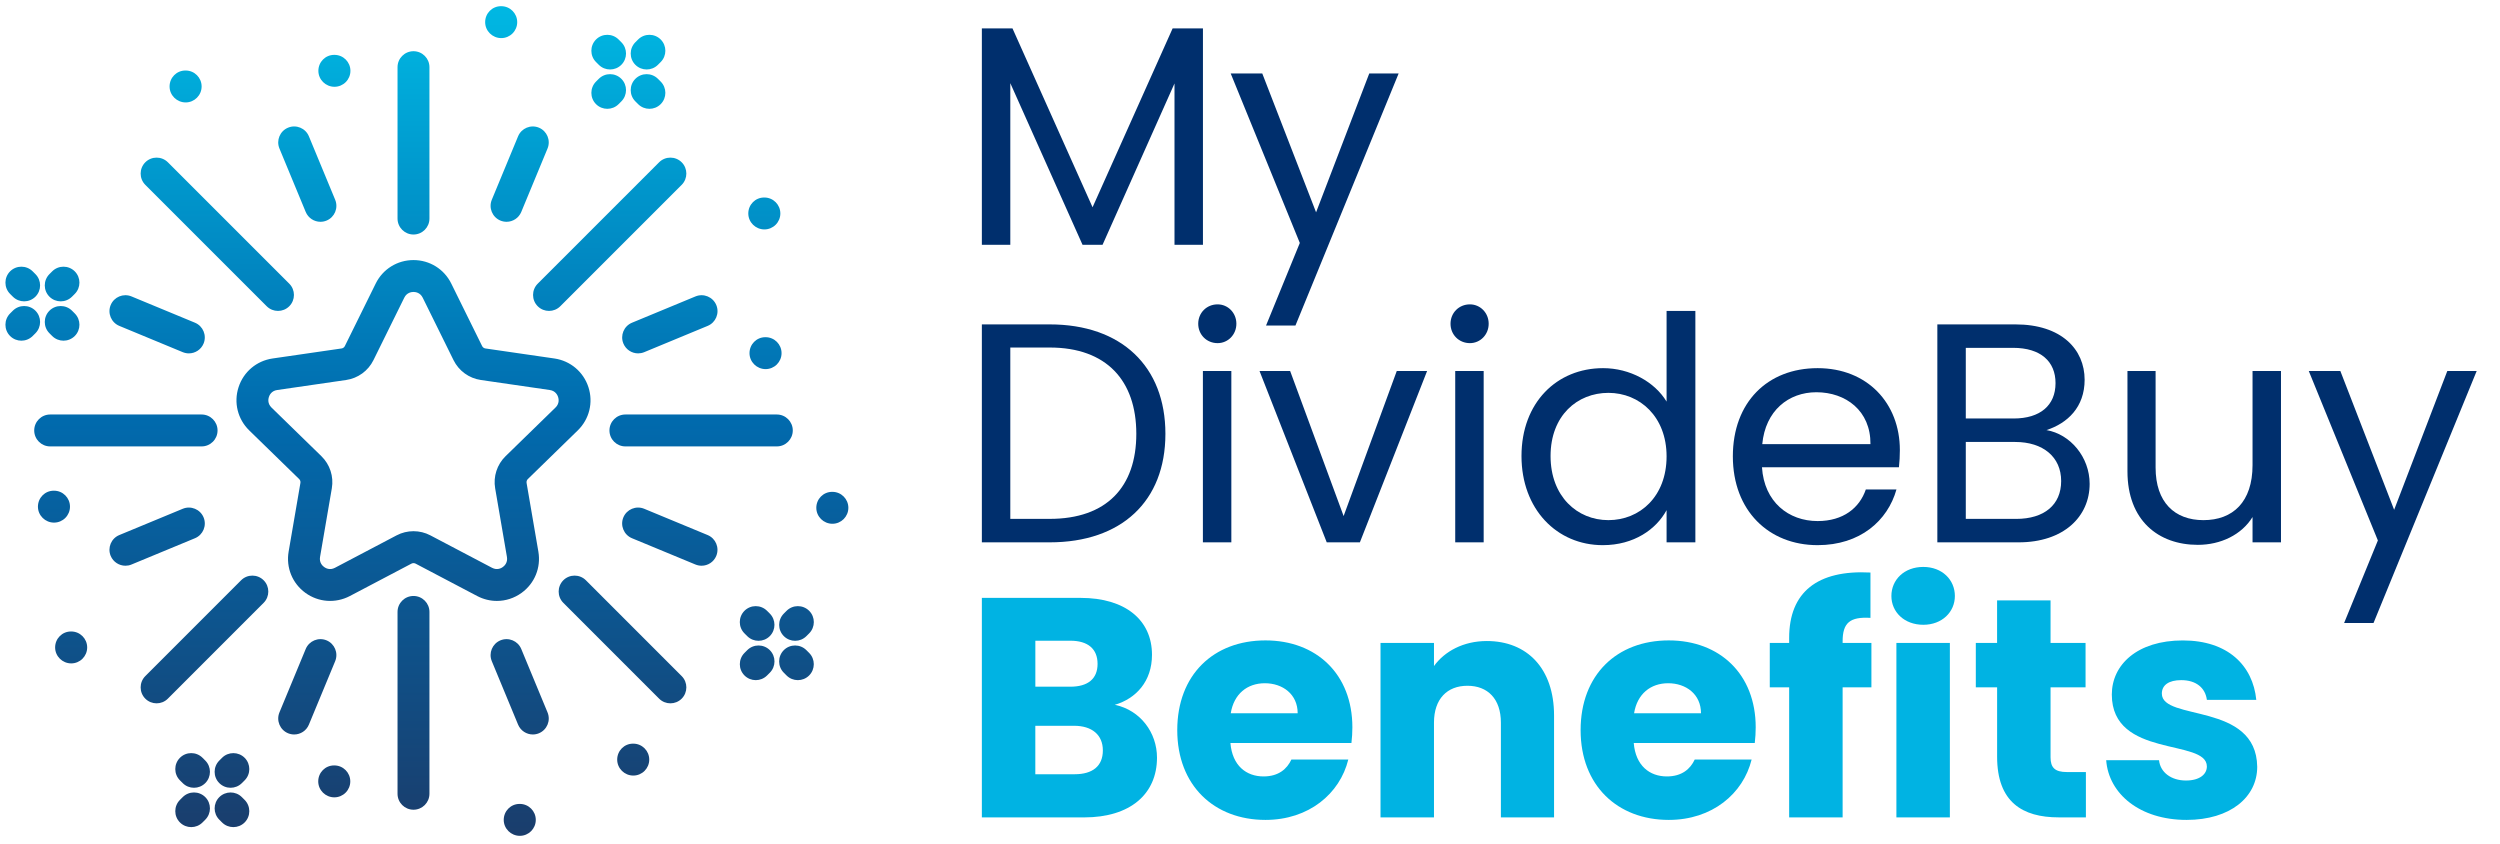 <?xml version="1.0" encoding="utf-8"?>
<!-- Generator: Adobe Illustrator 26.0.1, SVG Export Plug-In . SVG Version: 6.00 Build 0)  -->
<svg version="1.1" id="Layer_1" xmlns="http://www.w3.org/2000/svg" xmlns:xlink="http://www.w3.org/1999/xlink" x="0px" y="0px"
	 width="888.42px" height="300px" viewBox="0 0 888.42 300" style="enable-background:new 0 0 888.42 300;" xml:space="preserve">
<style type="text/css">
	.st0{clip-path:url(#SVGID_00000044147620874389247430000003096153578331522456_);}
	.st1{display:none;fill-rule:evenodd;clip-rule:evenodd;fill:none;}
	.st2{fill:url(#SVGID_00000056395768258140654490000013152271486007317682_);}
	.st3{fill:#002F6D;}
	.st4{fill:#00B3E3;}
	.st5{fill:url(#SVGID_00000067917810057470132610000010577570435856241307_);}
	.st6{fill:url(#SVGID_00000030461420694320503300000012531483504051831477_);}
	.st7{fill:url(#SVGID_00000170978468011859021090000004413159774879760803_);}
</style>
<g>
	<g>
		<g>
			
				<linearGradient id="SVGID_00000044878144016388139890000002992536201899692459_" gradientUnits="userSpaceOnUse" x1="151.704" y1="297.027" x2="151.704" y2="2.212">
				<stop  offset="0" style="stop-color:#1A3D6C"/>
				<stop  offset="0.5" style="stop-color:#016AAD"/>
				<stop  offset="1" style="stop-color:#00B8E3"/>
			</linearGradient>
			<path style="fill:url(#SVGID_00000044878144016388139890000002992536201899692459_);" d="M184.73,297.03
				c-3.13,0-5.72-2.54-5.72-5.67c0-3.13,2.49-5.67,5.62-5.67h0.1c3.13,0,5.67,2.54,5.67,5.67
				C190.4,294.49,187.86,297.03,184.73,297.03z M82.92,293.93c-1.45,0-2.9-0.55-4-1.65l-0.98-0.98c-2.21-2.21-2.22-5.8-0.01-8.02
				c2.21-2.21,5.8-2.22,8.02-0.01l0.98,0.98c2.21,2.21,2.22,5.8,0.01,8.02C85.83,293.38,84.37,293.93,82.92,293.93z M67.96,293.93
				c-1.45,0-2.9-0.55-4.01-1.66c-2.21-2.21-2.21-5.8,0-8.02l0.98-0.98c2.21-2.21,5.8-2.21,8.02,0c2.21,2.21,2.21,5.8,0,8.02
				l-0.98,0.98C70.86,293.38,69.41,293.93,67.96,293.93z M146.94,287.75c-3.13,0-5.67-2.54-5.67-5.67v-64.62
				c0-3.13,2.54-5.67,5.67-5.67c3.13,0,5.67,2.54,5.67,5.67v64.62C152.61,285.21,150.07,287.75,146.94,287.75z M118.81,283.35
				c-3.13,0-5.72-2.54-5.72-5.67s2.49-5.67,5.62-5.67h0.1c3.13,0,5.67,2.54,5.67,5.67S121.94,283.35,118.81,283.35z M81.94,279.95
				c-1.45,0-2.91-0.56-4.01-1.66c-2.21-2.21-2.21-5.81,0.01-8.02l0.98-0.98c2.22-2.21,5.81-2.2,8.02,0.01
				c2.21,2.21,2.21,5.81-0.01,8.02l-0.98,0.98C84.84,279.4,83.39,279.95,81.94,279.95z M68.94,279.95c-1.45,0-2.9-0.55-4.01-1.66
				l-0.98-0.98c-2.21-2.21-2.21-5.8,0-8.02c2.21-2.21,5.8-2.21,8.02,0l0.98,0.98c2.21,2.21,2.21,5.8,0,8.02
				C71.84,279.4,70.39,279.95,68.94,279.95z M225.05,275.61c-3.13,0-5.72-2.54-5.72-5.67c0-3.13,2.49-5.67,5.62-5.67h0.1
				c3.13,0,5.67,2.54,5.67,5.67C230.72,273.07,228.18,275.61,225.05,275.61z M189.35,261.01c-2.22,0-4.33-1.32-5.24-3.5l-9.34-22.55
				c-1.2-2.89,0.18-6.2,3.07-7.4c2.89-1.19,6.21,0.18,7.4,3.07l9.34,22.55c1.2,2.89-0.18,6.2-3.07,7.4
				C190.81,260.87,190.07,261.01,189.35,261.01z M104.54,261.01c-0.72,0-1.46-0.14-2.17-0.43c-2.89-1.2-4.26-4.51-3.07-7.4
				l9.34-22.55c1.2-2.89,4.52-4.26,7.4-3.07c2.89,1.2,4.26,4.51,3.07,7.4l-9.34,22.55C108.87,259.7,106.76,261.01,104.54,261.01z
				 M238.24,249.94c-1.45,0-2.9-0.55-4.01-1.66l-34.04-34.05c-2.21-2.21-2.21-5.8,0-8.02c2.21-2.21,5.8-2.21,8.02,0l34.04,34.05
				c2.21,2.21,2.21,5.8,0,8.02C241.14,249.39,239.69,249.94,238.24,249.94z M55.65,249.94c-1.45,0-2.9-0.55-4.01-1.66
				c-2.21-2.21-2.21-5.8,0-8.02l34.04-34.05c2.21-2.21,5.8-2.21,8.01,0c2.21,2.21,2.21,5.8,0,8.02l-34.04,34.05
				C58.55,249.39,57.1,249.94,55.65,249.94z M283.53,241.7c-1.45,0-2.9-0.55-4.01-1.66l-0.98-0.98c-2.21-2.21-2.21-5.8,0-8.02
				c2.21-2.21,5.8-2.21,8.02,0l0.98,0.98c2.21,2.21,2.21,5.8,0,8.02C286.43,241.15,284.98,241.7,283.53,241.7z M268.58,241.7
				c-1.45,0-2.9-0.55-4.01-1.66c-2.21-2.21-2.21-5.8,0-8.02l0.98-0.98c2.21-2.21,5.8-2.21,8.02,0c2.21,2.21,2.21,5.8,0,8.02
				l-0.98,0.98C271.48,241.15,270.03,241.7,268.58,241.7z M25.31,235.75c-3.13,0-5.72-2.54-5.72-5.67s2.49-5.67,5.62-5.67h0.1
				c3.13,0,5.67,2.54,5.67,5.67S28.44,235.75,25.31,235.75z M282.56,227.72c-1.45,0-2.9-0.55-4.01-1.66c-2.21-2.21-2.21-5.8,0-8.02
				l0.98-0.98c2.21-2.21,5.8-2.21,8.02,0c2.21,2.21,2.21,5.8,0,8.02l-0.98,0.98C285.46,227.17,284.01,227.72,282.56,227.72z
				 M269.55,227.72c-1.45,0-2.9-0.55-4.01-1.66l-0.98-0.98c-2.21-2.21-2.21-5.8,0-8.02c2.21-2.21,5.8-2.21,8.02,0l0.98,0.98
				c2.21,2.21,2.21,5.8,0,8.02C272.45,227.17,271,227.72,269.55,227.72z M176.58,213.55c-2.38,0-4.77-0.57-6.98-1.73l-21.92-11.53
				c-0.46-0.23-1-0.23-1.45,0l-21.92,11.53c-5.09,2.66-11.14,2.23-15.78-1.14c-4.65-3.38-6.93-8.99-5.96-14.65l4.19-24.41
				c0.09-0.51-0.08-1.02-0.45-1.38l-17.74-17.29c-4.11-4.01-5.57-9.9-3.79-15.36c1.77-5.46,6.41-9.37,12.09-10.2l24.51-3.56
				c0.51-0.07,0.95-0.39,1.17-0.85l10.96-22.21l0,0c2.54-5.15,7.69-8.35,13.43-8.35c5.75,0,10.89,3.2,13.43,8.35l10.96,22.21
				c0.23,0.46,0.66,0.78,1.17,0.85l24.51,3.56c5.68,0.83,10.32,4.73,12.1,10.2c1.77,5.46,0.32,11.35-3.79,15.36l-17.74,17.29
				c-0.37,0.36-0.53,0.87-0.45,1.38l4.19,24.41c0.97,5.67-1.31,11.28-5.96,14.65C182.74,212.58,179.67,213.55,176.58,213.55z
				 M146.94,188.77c2.06,0,4.12,0.49,6,1.48l21.92,11.53c1.82,0.95,3.3,0.13,3.84-0.28c0.55-0.4,1.8-1.55,1.45-3.57l-4.19-24.41
				c-0.72-4.19,0.67-8.45,3.71-11.41l17.74-17.29c1.47-1.43,1.13-3.09,0.92-3.74c-0.21-0.65-0.92-2.19-2.94-2.48l-24.51-3.56
				c-4.2-0.61-7.83-3.25-9.71-7.05l-10.96-22.21c-0.91-1.83-2.59-2.03-3.27-2.03c-0.68,0-2.37,0.2-3.27,2.03l-10.96,22.21
				c-1.88,3.81-5.51,6.44-9.71,7.05l-24.51,3.56c-2.03,0.29-2.73,1.83-2.94,2.48c-0.21,0.65-0.54,2.31,0.92,3.74l17.74,17.29
				c3.04,2.96,4.43,7.23,3.71,11.41l-4.19,24.41c-0.35,2.02,0.9,3.17,1.45,3.57c0.55,0.41,2.02,1.24,3.84,0.28l21.92-11.53
				C142.82,189.26,144.88,188.77,146.94,188.77z M249.31,201.04c-0.72,0-1.46-0.14-2.17-0.43l-22.55-9.34
				c-2.89-1.2-4.26-4.51-3.07-7.4c1.2-2.89,4.51-4.26,7.4-3.07l22.55,9.34c2.89,1.2,4.26,4.51,3.07,7.4
				C253.65,199.73,251.54,201.04,249.31,201.04z M44.57,201.04c-2.22,0-4.33-1.32-5.24-3.5c-1.2-2.89,0.18-6.21,3.07-7.4l22.55-9.34
				c2.88-1.19,6.21,0.18,7.4,3.07c1.2,2.89-0.18,6.21-3.07,7.4l-22.55,9.34C46.03,200.91,45.3,201.04,44.57,201.04z M295.81,186.13
				c-3.13,0-5.72-2.54-5.72-5.67c0-3.13,2.49-5.67,5.62-5.67h0.1c3.13,0,5.67,2.54,5.67,5.67
				C301.47,183.59,298.94,186.13,295.81,186.13z M19.2,185.72c-3.13,0-5.72-2.54-5.72-5.67c0-3.13,2.49-5.67,5.62-5.67h0.1
				c3.13,0,5.67,2.54,5.67,5.67C24.87,183.18,22.33,185.72,19.2,185.72z M276.06,158.64h-53.81c-3.13,0-5.67-2.54-5.67-5.67
				c0-3.13,2.54-5.67,5.67-5.67h53.81c3.13,0,5.67,2.54,5.67,5.67C281.72,156.11,279.19,158.64,276.06,158.64z M71.64,158.64H17.83
				c-3.13,0-5.67-2.54-5.67-5.67c0-3.13,2.54-5.67,5.67-5.67h53.81c3.13,0,5.67,2.54,5.67,5.67
				C77.31,156.11,74.77,158.64,71.64,158.64z M272.07,131.17c-3.13,0-5.72-2.54-5.72-5.67s2.49-5.67,5.62-5.67h0.1
				c3.13,0,5.67,2.54,5.67,5.67S275.2,131.17,272.07,131.17z M226.77,125.58c-2.22,0-4.33-1.32-5.24-3.5
				c-1.2-2.89,0.18-6.21,3.07-7.4l22.55-9.34c2.88-1.2,6.2,0.18,7.4,3.07c1.2,2.89-0.18,6.21-3.07,7.4l-22.55,9.34
				C228.23,125.44,227.49,125.58,226.77,125.58z M67.12,125.58c-0.72,0-1.46-0.14-2.17-0.43l-22.55-9.34
				c-2.89-1.2-4.26-4.51-3.07-7.4c1.2-2.89,4.51-4.27,7.4-3.07l22.55,9.34c2.89,1.2,4.26,4.51,3.07,7.4
				C71.45,124.26,69.34,125.58,67.12,125.58z M22.56,121.07c-1.45,0-2.9-0.55-4.01-1.66l-0.98-0.98c-2.21-2.21-2.21-5.8,0-8.02
				c2.21-2.21,5.8-2.21,8.02,0l0.98,0.98c2.21,2.21,2.21,5.8,0,8.02C25.46,120.51,24.01,121.07,22.56,121.07z M7.6,121.07
				c-1.45,0-2.9-0.55-4.01-1.66c-2.21-2.21-2.21-5.8,0-8.02l0.98-0.98c2.21-2.21,5.8-2.21,8.02,0c2.21,2.21,2.21,5.8,0,8.02
				l-0.98,0.98C10.5,120.51,9.05,121.07,7.6,121.07z M195.1,110.49c-1.45,0-2.9-0.55-4.01-1.66c-2.21-2.21-2.21-5.8,0-8.02
				l43.14-43.14c2.21-2.21,5.8-2.21,8.02,0c2.21,2.21,2.21,5.8,0,8.02l-43.14,43.14C198,109.94,196.55,110.49,195.1,110.49z
				 M98.79,110.49c-1.45,0-2.9-0.55-4.01-1.66L51.64,65.69c-2.21-2.21-2.21-5.8,0-8.02c2.21-2.21,5.8-2.21,8.02,0l43.14,43.14
				c2.21,2.21,2.21,5.8,0,8.02C101.69,109.94,100.24,110.49,98.79,110.49z M21.58,107.09c-1.45,0-2.9-0.55-4.01-1.66
				c-2.21-2.21-2.21-5.8,0-8.02l0.98-0.98c2.21-2.21,5.8-2.21,8.02,0c2.21,2.21,2.21,5.8,0,8.02l-0.98,0.98
				C24.48,106.53,23.03,107.09,21.58,107.09z M8.58,107.09c-1.45,0-2.9-0.55-4.01-1.66l-0.98-0.98c-2.21-2.21-2.21-5.8,0-8.02
				c2.21-2.21,5.8-2.21,8.02,0l0.98,0.98c2.21,2.21,2.21,5.8,0,8.02C11.48,106.53,10.03,107.09,8.58,107.09z M146.94,83.34
				c-3.13,0-5.67-2.54-5.67-5.67V23.87c0-3.13,2.54-5.67,5.67-5.67c3.13,0,5.67,2.54,5.67,5.67v53.81
				C152.61,80.8,150.07,83.34,146.94,83.34z M271.64,81.53c-3.13,0-5.72-2.54-5.72-5.67s2.49-5.67,5.62-5.67h0.1
				c3.13,0,5.67,2.54,5.67,5.67S274.77,81.53,271.64,81.53z M180.01,78.82c-0.72,0-1.46-0.14-2.17-0.43
				c-2.89-1.2-4.26-4.51-3.07-7.4l9.34-22.55c1.2-2.89,4.51-4.26,7.4-3.07c2.89,1.2,4.26,4.51,3.07,7.4l-9.34,22.55
				C184.34,77.5,182.23,78.82,180.01,78.82z M113.88,78.82c-2.22,0-4.33-1.32-5.24-3.5L99.3,52.77c-1.2-2.89,0.18-6.21,3.07-7.4
				c2.88-1.2,6.2,0.17,7.4,3.07l9.34,22.55c1.2,2.89-0.18,6.21-3.07,7.4C115.34,78.68,114.61,78.82,113.88,78.82z M230.78,38.67
				c-1.45,0-2.9-0.55-4.01-1.66l-0.98-0.98c-2.21-2.21-2.21-5.8,0-8.02c2.21-2.21,5.8-2.21,8.02,0l0.98,0.98
				c2.21,2.21,2.21,5.8,0,8.02C233.68,38.12,232.23,38.67,230.78,38.67z M215.82,38.67c-1.45,0-2.9-0.55-4.01-1.66
				c-2.21-2.21-2.21-5.8,0-8.02l0.98-0.98c2.21-2.21,5.8-2.21,8.02,0c2.21,2.21,2.21,5.8,0,8.02l-0.98,0.98
				C218.72,38.12,217.27,38.67,215.82,38.67z M65.98,36.4c-3.13,0-5.72-2.54-5.72-5.67c0-3.13,2.49-5.67,5.62-5.67h0.1
				c3.13,0,5.67,2.54,5.67,5.67C71.64,33.86,69.1,36.4,65.98,36.4z M118.86,30.84c-3.13,0-5.72-2.54-5.72-5.67s2.49-5.67,5.62-5.67
				h0.1c3.13,0,5.67,2.54,5.67,5.67S121.99,30.84,118.86,30.84z M229.8,24.69c-1.45,0-2.9-0.55-4.01-1.66
				c-2.21-2.21-2.21-5.8,0-8.02l0.98-0.98c2.21-2.21,5.8-2.21,8.02,0c2.21,2.21,2.21,5.8,0,8.02l-0.98,0.98
				C232.7,24.14,231.25,24.69,229.8,24.69z M216.8,24.69c-1.45,0-2.9-0.55-4.01-1.66l-0.98-0.98c-2.21-2.21-2.21-5.8,0-8.02
				c2.21-2.21,5.8-2.21,8.02,0l0.98,0.98c2.21,2.21,2.21,5.8,0,8.02C219.7,24.14,218.25,24.69,216.8,24.69z M178.13,13.54
				c-3.13,0-5.72-2.54-5.72-5.67s2.49-5.67,5.62-5.67h0.1c3.13,0,5.67,2.54,5.67,5.67S181.26,13.54,178.13,13.54z"/>
		</g>
	</g>
	<g>
		<path class="st3" d="M414.15,154.17c0,24-15.67,38.56-41.12,38.56h-24.11v-77.45h24.11C398.48,115.27,414.15,130.17,414.15,154.17
			z M373.03,184.39c20.22,0,30.78-11.33,30.78-30.22s-10.56-30.67-30.78-30.67h-14v60.9H373.03z"/>
		<path class="st3" d="M425.81,115.05c0-3.89,3-6.89,6.89-6.89c3.67,0,6.67,3,6.67,6.89s-3,6.89-6.67,6.89
			C428.81,121.94,425.81,118.94,425.81,115.05z M427.47,131.83h10.11v60.9h-10.11V131.83z"/>
		<path class="st3" d="M458.47,131.83l19.01,51.56l18.89-51.56h10.78l-23.89,60.9h-11.78l-23.89-60.9H458.47z"/>
		<path class="st3" d="M515.47,115.05c0-3.89,3-6.89,6.89-6.89c3.67,0,6.67,3,6.67,6.89s-3,6.89-6.67,6.89
			C518.47,121.94,515.47,118.94,515.47,115.05z M517.14,131.83h10.11v60.9h-10.11V131.83z"/>
		<path class="st3" d="M569.69,130.83c9.56,0,18.34,4.89,22.56,11.89V110.5h10.23v82.23h-10.23v-11.44
			c-3.66,6.78-11.56,12.44-22.67,12.44c-16.33,0-28.89-12.78-28.89-31.67C540.69,143.06,553.25,130.83,569.69,130.83z
			 M571.58,139.61c-11.11,0-20.56,8.11-20.56,22.45s9.45,22.78,20.56,22.78c11.11,0,20.67-8.33,20.67-22.67
			C592.25,148.06,582.69,139.61,571.58,139.61z"/>
		<path class="st3" d="M645.92,193.73c-17.33,0-30.12-12.22-30.12-31.56c0-19.23,12.34-31.34,30.12-31.34
			c17.67,0,29.23,12.45,29.23,29.12c0,2.22-0.11,4-0.33,6.11h-48.67c0.78,12.33,9.45,19.11,19.78,19.11
			c9.11,0,14.89-4.67,17.12-11.22h10.89C670.81,185.06,661.03,193.73,645.92,193.73z M626.25,157.84h38.45
			c0.11-11.89-8.78-18.45-19.22-18.45C635.58,139.39,627.36,145.94,626.25,157.84z"/>
		<path class="st3" d="M717.36,192.73h-28.89v-77.45h27.78c16.34,0,24.56,8.89,24.56,19.67c0,9.78-6.11,15.45-13.56,17.89
			c8.45,1.45,15.34,9.56,15.34,19.11C742.59,183.61,733.36,192.73,717.36,192.73z M715.36,123.61h-16.78v25.11h17
			c9.45,0,14.89-4.67,14.89-12.56C730.48,128.5,725.25,123.61,715.36,123.61z M716.14,157.06h-17.56v27.34h17.89c10,0,16-5,16-13.45
			C732.48,162.39,726.03,157.06,716.14,157.06z"/>
		<path class="st3" d="M810.59,192.73h-10.11v-9c-3.89,6.33-11.34,9.89-19.45,9.89c-14,0-25-8.67-25-26.12v-35.67h10v34.34
			c0,12.34,6.78,18.67,17,18.67c10.45,0,17.45-6.44,17.45-19.56v-33.45h10.11V192.73z"/>
		<path class="st3" d="M869.7,131.83h10.44l-36.67,89.57h-10.45l12-29.34l-24.56-60.23h11.22l19.12,49.34L869.7,131.83z"/>
	</g>
	<g>
		<path class="st4" d="M385.26,290.48h-36.34v-78.01h35.12c15.89,0,25.34,7.89,25.34,20.22c0,9.45-5.67,15.56-13.22,17.78
			c9.11,1.89,15,9.89,15,18.78C411.15,282.14,401.7,290.48,385.26,290.48z M380.37,227.69h-12.44v16.34h12.44
			c6.22,0,9.67-2.78,9.67-8.11C390.04,230.58,386.59,227.69,380.37,227.69z M381.7,257.92h-13.78v17.22h14c6.33,0,10-2.89,10-8.45
			C391.93,261.14,388.04,257.92,381.7,257.92z"/>
		<path class="st4" d="M449.7,291.37c-18.22,0-31.34-12.22-31.34-31.9c0-19.67,12.89-31.89,31.34-31.89
			c18.12,0,30.89,12,30.89,30.89c0,1.77-0.11,3.66-0.33,5.56h-43.01c0.67,8.11,5.67,11.89,11.78,11.89c5.34,0,8.34-2.67,9.89-6
			h20.22C476.15,282.03,465.15,291.37,449.7,291.37z M437.37,253.47h23.78c0-6.78-5.34-10.67-11.67-10.67
			C443.26,242.8,438.48,246.58,437.37,253.47z"/>
		<path class="st4" d="M533.37,256.81c0-8.45-4.67-13.11-11.89-13.11c-7.22,0-11.89,4.67-11.89,13.11v33.67h-19v-62.01h19v8.22
			c3.78-5.23,10.45-8.89,18.78-8.89c14.34,0,23.89,9.78,23.89,26.45v36.23h-18.89V256.81z"/>
		<path class="st4" d="M593.03,291.37c-18.22,0-31.33-12.22-31.33-31.9c0-19.67,12.89-31.89,31.33-31.89
			c18.12,0,30.89,12,30.89,30.89c0,1.77-0.11,3.66-0.33,5.56h-43.01c0.67,8.11,5.67,11.89,11.78,11.89c5.34,0,8.34-2.67,9.89-6
			h20.22C619.48,282.03,608.48,291.37,593.03,291.37z M580.7,253.47h23.78c0-6.78-5.34-10.67-11.67-10.67
			C586.59,242.8,581.81,246.58,580.7,253.47z"/>
		<path class="st4" d="M635.81,244.25h-6.89v-15.78h6.89v-1.78c0-16.23,10-24.23,28.89-23.23v16.11c-7.33-0.44-9.89,1.78-9.89,8.34
			v0.56h10.23v15.78h-10.23v46.23h-19V244.25z"/>
		<path class="st4" d="M672.14,211.8c0-5.78,4.56-10.33,11.34-10.33c6.67,0,11.22,4.55,11.22,10.33c0,5.67-4.55,10.23-11.22,10.23
			C676.7,222.02,672.14,217.47,672.14,211.8z M673.92,228.47h19v62.01h-19V228.47z"/>
		<path class="st4" d="M709.7,244.25h-7.56v-15.78h7.56v-15.11h19v15.11h12.44v15.78H728.7v24.89c0,3.66,1.56,5.22,5.78,5.22h6.78
			v16.11h-9.66c-12.89,0-21.89-5.44-21.89-21.56V244.25z"/>
		<path class="st4" d="M777.03,291.37c-16.55,0-27.67-9.22-28.56-21.22h18.78c0.44,4.33,4.33,7.22,9.56,7.22
			c4.89,0,7.44-2.22,7.44-5c0-10-33.78-2.78-33.78-25.56c0-10.55,9-19.22,25.23-19.22c16,0,24.89,8.89,26.11,21.11h-17.56
			c-0.55-4.23-3.78-7-9.11-7c-4.45,0-6.89,1.78-6.89,4.78c0,9.89,33.56,2.89,33.89,26.01C802.15,283.25,792.59,291.37,777.03,291.37
			z"/>
	</g>
	<g>
		<path class="st3" d="M348.92,10.1h10.89l28.45,63.56l28.45-63.56h10.78V87h-10.11V29.66L391.81,87h-7.11l-25.67-57.45V87h-10.11
			V10.1z"/>
		<path class="st3" d="M486.59,26.11h10.44l-36.67,89.57h-10.45l12-29.34l-24.56-60.23h11.22l19.12,49.34L486.59,26.11z"/>
	</g>
</g>
</svg>
